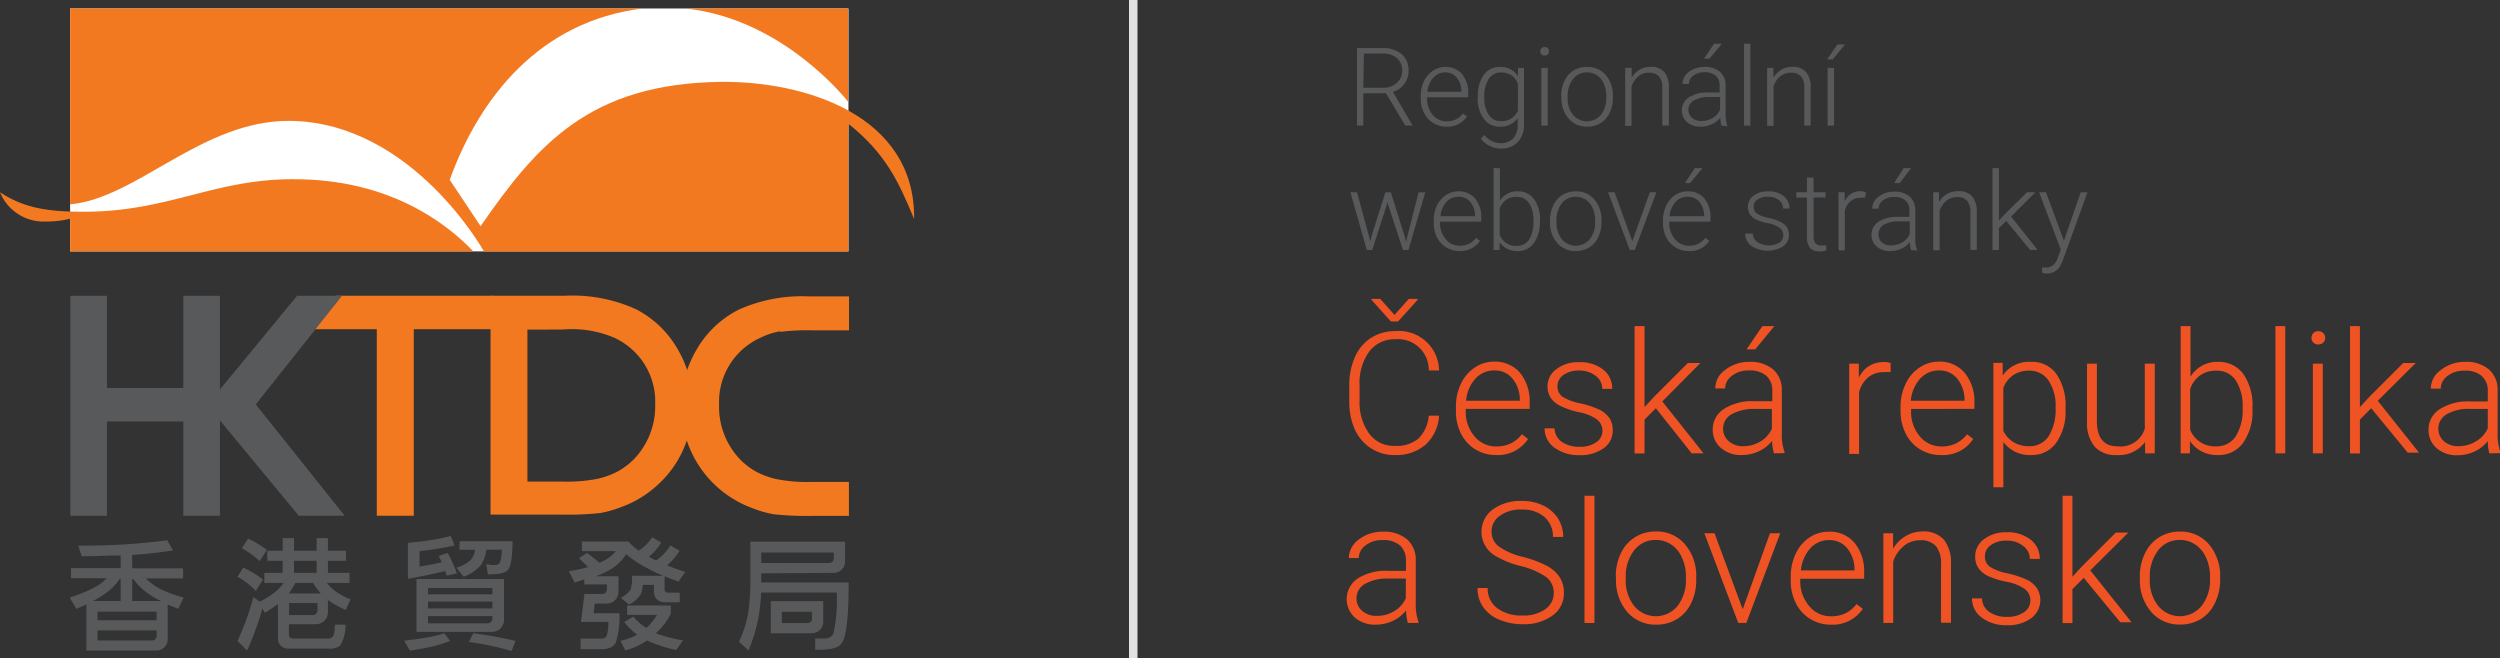 <svg xmlns="http://www.w3.org/2000/svg" viewBox="0 0 221.08 58.23"><rect x="0" y="0" width="221.08" height="58.23" fill="#333333" stroke="none"/><defs><style>.cls-1,.cls-3{fill:#f37920;}.cls-2{fill:#58595b;}.cls-3{fill-rule:evenodd;}.cls-4{fill:#fff;}.cls-5{fill:#e2e2e2;}.cls-6{fill:#ef5323;}</style></defs><g id="Layer_2" data-name="Layer 2"><g id="Layer_1-2" data-name="Layer 1"><polygon class="cls-1" points="43.58 26.15 43.58 29.11 36.59 29.11 36.59 45.61 33.32 45.61 33.32 29.11 27.38 29.11 29.71 26.15 43.58 26.15"/><path class="cls-1" d="M69,29.29a6.86,6.86,0,0,0-1.78.59,6.22,6.22,0,0,0-3.63,5.88,6.72,6.72,0,0,0,1.92,4.93,6.24,6.24,0,0,0,1.32,1,7.16,7.16,0,0,0,1.79.67,14,14,0,0,0,3.08.26h3.37v3H71.89a28,28,0,0,1-3.45-.14,9.77,9.77,0,0,1-2-.58,9.57,9.57,0,0,1-6.19-9,9.72,9.72,0,0,1,1.36-5,9,9,0,0,1,3.68-3.5,13.67,13.67,0,0,1,6.22-1.19h3.57v3H71.78a18.57,18.57,0,0,0-2.78.14"/><polygon class="cls-2" points="16.21 45.61 16.21 37.27 9.46 37.27 9.46 45.61 6.22 45.61 6.22 26.16 9.46 26.16 9.46 34.31 16.21 34.31 16.21 26.16 19.45 26.16 19.45 45.61 16.21 45.61"/><path class="cls-3" d="M43.38,26.15H50a13.58,13.58,0,0,1,6.23,1.19,9,9,0,0,1,3.67,3.49,9.72,9.72,0,0,1,1.36,5,9.47,9.47,0,0,1-.75,3.72,9.24,9.24,0,0,1-2.14,3.13,9.47,9.47,0,0,1-3.3,2.11,10.43,10.43,0,0,1-2,.58,27.9,27.9,0,0,1-3.45.14H43.38Zm3.26,3V42.59h3.18a14,14,0,0,0,3.08-.26,7.23,7.23,0,0,0,1.8-.68,6.38,6.38,0,0,0,1.32-1,6.77,6.77,0,0,0,1.92-4.93A6.2,6.2,0,0,0,56,31a6.3,6.3,0,0,0-1.67-1.13,9.56,9.56,0,0,0-4.56-.73Z"/><polygon class="cls-2" points="18.32 35.81 26.27 26.16 30.25 26.15 22.62 35.76 30.48 45.61 26.42 45.61 18.32 35.81"/><path class="cls-2" d="M72.8,55a1,1,0,0,1-1,1H68.16V53.16H72.8Zm-1-.31V54.1H69.14v1H71.4a.42.42,0,0,0,.42-.42m1.91-5.82H67.32v.93h6a.42.42,0,0,0,.42-.42ZM67.32,50.7v.81h7.73c0,3.13-.23,4.91-.62,5.36-.2.4-.9.61-2.34.59v-1s.62,0,.85,0a.85.85,0,0,0,.76-.41A14.45,14.45,0,0,0,74,52.4h-6.7c0,.64-.09,1.3-.19,2a14.41,14.41,0,0,1-.92,3.12l-.84-.77a9.82,9.82,0,0,0,.83-2.63,21.14,21.14,0,0,0,.18-2.63V47.9h8.37v1.76a1,1,0,0,1-1,1Z"/><path class="cls-2" d="M54.69,52.33a1.05,1.05,0,0,1-1,1.05H52.6l-.11.85h2.29a7.65,7.65,0,0,1-.31,2.55c-.19.42-.61.63-1.28.63H51.34v-.94h1.89a.48.48,0,0,0,.43-.25A4.47,4.47,0,0,0,53.8,55H51.38l.3-2.47h1.59a.42.42,0,0,0,.4-.42v-.43h-2v-.44l-.85.28-.51-1A16.36,16.36,0,0,0,52,50.15a10.24,10.24,0,0,0-.81-.78l.72-.47q.67.49,1.11.87l.2-.1a3.2,3.2,0,0,0,1.24-.93h-3v-.85h4.12a4.85,4.85,0,0,0,.9.8,2.9,2.9,0,0,0,.57-.44,3.67,3.67,0,0,0,.62-.74l.81.47a6.16,6.16,0,0,1-.72.92l-.38.33q.28.17.63.33a3.54,3.54,0,0,0,.61-.49,5.12,5.12,0,0,0,.66-.84l.81.47a5,5,0,0,1-.78,1A2.87,2.87,0,0,1,59,50c.49.2,1,.39,1.6.58l-.6.85c-.45-.16-.86-.32-1.23-.47v1.11a.3.3,0,0,0,.34.34h1v.85H58.9a1.1,1.1,0,0,1-.79-.24,1,1,0,0,1-.28-.79v-.51h-1a2.08,2.08,0,0,1-.2.89,2.59,2.59,0,0,1-1,.85l-.72-.58a3.49,3.49,0,0,0,.85-.71,3.7,3.7,0,0,0,.13-1.25h2.76a14.75,14.75,0,0,1-1.53-.74A9,9,0,0,1,55.37,49a3.8,3.8,0,0,1-1,1.1,7.1,7.1,0,0,1-1.67.86h2Zm.77,1.21h3.86v.73A5.6,5.6,0,0,1,58,56a12.47,12.47,0,0,0,2.39.63l-.59.85a11.94,11.94,0,0,1-2.58-.84,6.38,6.38,0,0,1-1.93.88l-.42-.86a5.48,5.48,0,0,0,1.48-.53A5.64,5.64,0,0,1,55.2,55l.81-.47a4.41,4.41,0,0,0,1.16,1,5.32,5.32,0,0,0,.93-1.15H55.46Z"/><path class="cls-2" d="M36.83,51.2h7.74v3.63a1.06,1.06,0,0,1-1.06,1.05H36.83Zm6.71,3.54v-.26H37.85v.64h5.29a.42.42,0,0,0,.4-.38m-5.69-.94h5.69v-.6H37.85Zm0-1.24h5.69V52H37.85Zm1.22-2.81a5.18,5.18,0,0,0-.28-.58l.8-.27a11.58,11.58,0,0,1,.81,1.8l-.89.21-.14-.41c-1,.24-2,.46-3.3.68V48a22.66,22.66,0,0,0,3.79-.6l.34.84a29.93,29.93,0,0,1-3.1.5v1.36c.58-.08,1.41-.25,2-.38m1.55-1.86h4.67c0,1.61-.18,2.4-.48,2.62s-.73.31-1.69.31L43,49.88a3.18,3.18,0,0,0,.67.09.79.79,0,0,0,.49-.13,2.64,2.64,0,0,0,.2-1.23H43A3,3,0,0,1,42.5,50,3.59,3.59,0,0,1,41,51l-.64-.8a3.1,3.1,0,0,0,1.27-.69,1.64,1.64,0,0,0,.38-.89H40.62ZM39.3,56l.5.68a12.14,12.14,0,0,1-1.55.49c-.53.12-1.2.25-2,.37l-.51-.89c.8-.08,1.5-.18,2.09-.29A10.89,10.89,0,0,0,39.3,56m2.55,0a35,35,0,0,1,3.74.68l-.35.89a26.21,26.21,0,0,0-3.77-.8Z"/><path class="cls-2" d="M21.94,47.63a9.67,9.67,0,0,1,1.66,1l-.64,1a7.25,7.25,0,0,0-1.57-1.14Zm-.43,2.56a9.26,9.26,0,0,1,1.75,1.06l-.64,1A6.78,6.78,0,0,0,21,51Zm.93,2.63.52.38a6.79,6.79,0,0,0,1.63-1.07,3.4,3.4,0,0,0,.47-.58H23.38v-.89H25V49.59H23.64V48.7H25V47.59h1V48.7h2V47.59h1V48.7H30.6v.89H29v1.07h1.91v.89h-2a3.45,3.45,0,0,0,.7.69A5.86,5.86,0,0,0,31,53l-.43.94A8.78,8.78,0,0,1,29,53.06V54.2a1.06,1.06,0,0,1-1.06,1H25.55v.93c0,.22.13.34.39.34h3a.67.67,0,0,0,.46-.14c.1-.11.18-.27.22-1.09h.93a3.42,3.42,0,0,1-.46,1.84,1.43,1.43,0,0,1-1,.28H25.55a1,1,0,0,1-.71-.25.9.9,0,0,1-.26-.69V53.41c-.34.25-.72.51-1.16.78l-.22-.38a24.71,24.71,0,0,1-1.35,3.72L21,56.68a23.6,23.6,0,0,0,1.4-3.86m3.09-.34h2.88a5.34,5.34,0,0,1-.68-.93H26.11a4.62,4.62,0,0,1-.58.93M26,50.66h2V49.59H26Zm-.43,2.67v1.06h2.09a.42.42,0,0,0,.42-.42v-.64Z"/><path class="cls-2" d="M14.79,47.78l.51.89a34.83,34.83,0,0,1-3.61.4v1.19h4.5v.89H12.9A5.47,5.47,0,0,0,14,52a11.1,11.1,0,0,0,2.24.84l-.47,1-.94-.37v3.06a1,1,0,0,1-1.05,1H7.64V53.45l-.89.39-.59-1a11.75,11.75,0,0,0,2.57-1.1,5.09,5.09,0,0,0,.71-.61H6.28v-.89h4.39V49.12c-1.07,0-2.22.07-3.45.07l-.3-.94a56.43,56.43,0,0,0,7.87-.47M8.62,56.64h4.84a.41.41,0,0,0,.39-.38v-.51H8.62Zm0-1.79h5.23v-.76H8.62Zm-.4-1.7h2.45V51.2h-.09A5,5,0,0,1,9.5,52.35a8.93,8.93,0,0,1-1.28.8m3.47,0h2.56a6.2,6.2,0,0,1-1.09-.62,5.45,5.45,0,0,1-1.37-1.33h-.1Z"/><rect class="cls-4" x="6.2" y="0.75" width="68.83" height="21.48"/><path class="cls-1" d="M6.2,22.23V19.34a8.53,8.53,0,0,1-2.15.25A4.17,4.17,0,0,1,0,17c2.26,1.5,4.55,1.75,7.79,1.72C15,18.64,19.09,15.81,26,15.85c8.14,0,13.17,3.59,15.86,6.38Z"/><path class="cls-1" d="M6.2,18.07V.75H56.84C47.74,1.86,42.41,8.61,39.77,15.9L42.5,20c5-7.22,9.65-12.61,21.24-12.76,7.34-.08,17.21,2.89,17.1,12.13-1.4-3.36-2.53-5.8-5.82-8.43v11.3H42.8S36.47,10.84,25.69,10.69c-7.79-.1-13.59,6.86-19.49,7.38"/><path class="cls-1" d="M75,.75V9S69.31,1.62,60.57.75Z"/><rect class="cls-5" x="99.84" width="0.75" height="58.23"/><path class="cls-2" d="M122.56,8.25h-2v2.86H120V4.25h2.23a2.55,2.55,0,0,1,1.71.53,1.84,1.84,0,0,1,.62,1.49,1.9,1.9,0,0,1-.38,1.16,2,2,0,0,1-1,.7l1.71,2.92v.06h-.61Zm-2-.49h1.77a1.61,1.61,0,0,0,1.17-.42A1.37,1.37,0,0,0,124,6.27a1.44,1.44,0,0,0-.46-1.13,1.91,1.91,0,0,0-1.3-.4h-1.63Z"/><path class="cls-2" d="M127.93,11.2a2.19,2.19,0,0,1-2-1.21,2.71,2.71,0,0,1-.29-1.28V8.5a3,3,0,0,1,.28-1.32,2.34,2.34,0,0,1,.8-.93,2,2,0,0,1,1.1-.33,1.84,1.84,0,0,1,1.47.63,2.58,2.58,0,0,1,.55,1.73V8.6h-3.64v.11a2.13,2.13,0,0,0,.49,1.44,1.59,1.59,0,0,0,1.26.58,1.8,1.8,0,0,0,.79-.17,1.63,1.63,0,0,0,.63-.52l.36.26A2.07,2.07,0,0,1,127.93,11.2Zm-.1-4.8a1.41,1.41,0,0,0-1.07.46,2.17,2.17,0,0,0-.53,1.26h3V8.06a1.87,1.87,0,0,0-.41-1.2A1.3,1.3,0,0,0,127.83,6.4Z"/><path class="cls-2" d="M130.69,8.51a3.07,3.07,0,0,1,.53-1.89,1.69,1.69,0,0,1,1.44-.7,1.76,1.76,0,0,1,1.58.83l0-.74h.53v5a2.21,2.21,0,0,1-.55,1.56,2,2,0,0,1-1.5.57,2.24,2.24,0,0,1-1-.24,2,2,0,0,1-.76-.63l.31-.34a1.79,1.79,0,0,0,1.43.73,1.44,1.44,0,0,0,1.1-.41,1.7,1.7,0,0,0,.41-1.16v-.64a1.83,1.83,0,0,1-1.58.75,1.68,1.68,0,0,1-1.42-.7,3.07,3.07,0,0,1-.54-1.91Zm.57.1a2.66,2.66,0,0,0,.39,1.54,1.25,1.25,0,0,0,1.1.56,1.51,1.51,0,0,0,1.48-.93V7.41a1.62,1.62,0,0,0-.57-.75,1.56,1.56,0,0,0-.9-.25,1.25,1.25,0,0,0-1.1.56A2.78,2.78,0,0,0,131.26,8.61Z"/><path class="cls-2" d="M136.21,4.54a.36.36,0,0,1,.1-.27.38.38,0,0,1,.28-.11.4.4,0,0,1,.29.11.36.36,0,0,1,.1.27.38.38,0,0,1-.1.27.39.39,0,0,1-.29.1.37.37,0,0,1-.28-.1A.38.38,0,0,1,136.21,4.54Zm.66,6.57h-.57V6h.57Z"/><path class="cls-2" d="M138.06,8.49a3,3,0,0,1,.29-1.33,2.1,2.1,0,0,1,2-1.24,2.11,2.11,0,0,1,1.65.71,2.77,2.77,0,0,1,.63,1.89v.12a3,3,0,0,1-.28,1.33,2.1,2.1,0,0,1-.8.91,2.19,2.19,0,0,1-1.19.32,2.07,2.07,0,0,1-1.64-.71,2.72,2.72,0,0,1-.64-1.89Zm.57.15a2.28,2.28,0,0,0,.47,1.5,1.6,1.6,0,0,0,2.48,0,2.43,2.43,0,0,0,.47-1.55v-.1a2.65,2.65,0,0,0-.21-1.07,1.79,1.79,0,0,0-.61-.76,1.61,1.61,0,0,0-.9-.26A1.5,1.5,0,0,0,139.1,7a2.43,2.43,0,0,0-.47,1.55Z"/><path class="cls-2" d="M144.29,6v.87a2.25,2.25,0,0,1,.72-.72,1.92,1.92,0,0,1,.95-.24,1.53,1.53,0,0,1,1.22.46,2.1,2.1,0,0,1,.4,1.38v3.35H147V7.76a1.53,1.53,0,0,0-.29-1,1.14,1.14,0,0,0-.91-.33,1.43,1.43,0,0,0-.92.32,2,2,0,0,0-.6.89v3.49h-.56V6Z"/><path class="cls-2" d="M152.24,11.11a2.7,2.7,0,0,1-.11-.71,1.93,1.93,0,0,1-.76.59,2.29,2.29,0,0,1-1,.21,1.67,1.67,0,0,1-1.19-.41,1.32,1.32,0,0,1-.45-1,1.35,1.35,0,0,1,.62-1.18,2.94,2.94,0,0,1,1.72-.43h1V7.57a1.12,1.12,0,0,0-.33-.86,1.39,1.39,0,0,0-1-.32,1.55,1.55,0,0,0-1,.3.92.92,0,0,0-.39.73h-.56a1.33,1.33,0,0,1,.56-1.06,2.22,2.22,0,0,1,1.39-.44,2,2,0,0,1,1.35.42,1.54,1.54,0,0,1,.51,1.19V10a3,3,0,0,0,.15,1.1v.06Zm-1.77-.41a1.93,1.93,0,0,0,1-.27,1.56,1.56,0,0,0,.64-.73V8.58h-1a2.52,2.52,0,0,0-1.32.31.94.94,0,0,0-.16,1.53A1.19,1.19,0,0,0,150.47,10.7Zm1.11-6.83h.68l-1.09,1.32h-.49Z"/><path class="cls-2" d="M154.79,11.11h-.56V3.87h.56Z"/><path class="cls-2" d="M156.83,6l0,.87a2.07,2.07,0,0,1,.72-.72,1.88,1.88,0,0,1,.94-.24,1.51,1.51,0,0,1,1.22.46,2,2,0,0,1,.41,1.38v3.35h-.56V7.76a1.59,1.59,0,0,0-.29-1,1.15,1.15,0,0,0-.91-.33,1.48,1.48,0,0,0-.93.32,1.87,1.87,0,0,0-.59.89v3.49h-.57V6Z"/><path class="cls-2" d="M162.48,3.93h.68l-1.09,1.32h-.49Zm-.29,7.18h-.57V6h.57Z"/><path class="cls-2" d="M121.08,20.94l.09.43.11-.46,1.23-3.9H123l1.21,3.87.13.54.11-.5,1-3.91h.59l-1.49,5.1h-.48l-1.31-4-.06-.28-.06.28-1.29,4h-.48L119.42,17H120Z"/><path class="cls-2" d="M129.08,22.2a2.19,2.19,0,0,1-2-1.21,2.83,2.83,0,0,1-.29-1.28V19.5a3,3,0,0,1,.28-1.32,2.34,2.34,0,0,1,.8-.93,2,2,0,0,1,1.1-.33,1.84,1.84,0,0,1,1.47.63,2.53,2.53,0,0,1,.55,1.73v.32h-3.64v.11a2.09,2.09,0,0,0,.5,1.44,1.55,1.55,0,0,0,1.25.58,1.88,1.88,0,0,0,.8-.17,1.68,1.68,0,0,0,.62-.52l.36.26A2.07,2.07,0,0,1,129.08,22.2Zm-.1-4.8a1.41,1.41,0,0,0-1.07.46,2.17,2.17,0,0,0-.53,1.26h3.06v-.06a1.93,1.93,0,0,0-.42-1.2A1.3,1.3,0,0,0,129,17.4Z"/><path class="cls-2" d="M136.17,19.61a3.05,3.05,0,0,1-.53,1.89,1.67,1.67,0,0,1-1.42.7,1.83,1.83,0,0,1-1.61-.79l0,.7h-.53V14.87h.56v2.88a1.78,1.78,0,0,1,1.59-.83,1.69,1.69,0,0,1,1.43.69,3.11,3.11,0,0,1,.53,1.92Zm-.57-.1a2.63,2.63,0,0,0-.39-1.55,1.27,1.27,0,0,0-1.1-.55,1.61,1.61,0,0,0-.92.26,1.66,1.66,0,0,0-.57.78v2.3a1.52,1.52,0,0,0,1.5,1,1.26,1.26,0,0,0,1.09-.55A2.83,2.83,0,0,0,135.6,19.51Z"/><path class="cls-2" d="M137.07,19.49a3,3,0,0,1,.29-1.33,2.25,2.25,0,0,1,.8-.92,2.27,2.27,0,0,1,1.18-.32,2.11,2.11,0,0,1,1.65.71,2.77,2.77,0,0,1,.63,1.89v.12a3,3,0,0,1-.28,1.33,2.1,2.1,0,0,1-.8.91,2.17,2.17,0,0,1-1.19.32,2.07,2.07,0,0,1-1.64-.71,2.72,2.72,0,0,1-.64-1.89Zm.57.15a2.34,2.34,0,0,0,.47,1.5,1.6,1.6,0,0,0,2.48,0,2.37,2.37,0,0,0,.47-1.55v-.1a2.65,2.65,0,0,0-.21-1.07,1.79,1.79,0,0,0-.61-.76,1.61,1.61,0,0,0-.9-.26,1.5,1.5,0,0,0-1.23.59,2.43,2.43,0,0,0-.47,1.55Z"/><path class="cls-2" d="M144.35,21.33,145.9,17h.58l-1.91,5.1h-.45L142.2,17h.58Z"/><path class="cls-2" d="M149.35,22.2a2.16,2.16,0,0,1-1.18-.32,2.21,2.21,0,0,1-.82-.89,2.83,2.83,0,0,1-.29-1.28V19.5a3,3,0,0,1,.29-1.32,2.32,2.32,0,0,1,.79-.93,2,2,0,0,1,1.1-.33,1.87,1.87,0,0,1,1.48.63,2.58,2.58,0,0,1,.54,1.73v.32h-3.64v.11a2.14,2.14,0,0,0,.5,1.44,1.57,1.57,0,0,0,1.25.58,1.85,1.85,0,0,0,.8-.17,1.79,1.79,0,0,0,.63-.52l.35.26A2,2,0,0,1,149.35,22.2Zm-.11-4.8a1.41,1.41,0,0,0-1.07.46,2.17,2.17,0,0,0-.53,1.26h3.06v-.06a1.93,1.93,0,0,0-.42-1.2A1.29,1.29,0,0,0,149.24,17.4Zm.63-2.53h.68l-1.09,1.32H149Z"/><path class="cls-2" d="M157.7,20.81a.79.79,0,0,0-.34-.67,2.61,2.61,0,0,0-1-.4,4,4,0,0,1-1.06-.33,1.33,1.33,0,0,1-.55-.45,1.15,1.15,0,0,1-.18-.65,1.2,1.2,0,0,1,.5-1,2.06,2.06,0,0,1,1.29-.39,2.1,2.1,0,0,1,1.37.42,1.37,1.37,0,0,1,.52,1.1h-.57a.92.92,0,0,0-.37-.75,1.53,1.53,0,0,0-1-.29,1.42,1.42,0,0,0-.89.25.73.73,0,0,0-.34.64.72.72,0,0,0,.28.59,2.9,2.9,0,0,0,1,.38,4.62,4.62,0,0,1,1.12.38,1.52,1.52,0,0,1,.55.47,1.32,1.32,0,0,1,.17.68,1.21,1.21,0,0,1-.52,1,2.62,2.62,0,0,1-2.8-.05,1.31,1.31,0,0,1-.55-1.09H155a1,1,0,0,0,.42.77,1.93,1.93,0,0,0,2,0A.78.78,0,0,0,157.7,20.81Z"/><path class="cls-2" d="M160.38,15.71V17h1.06v.46h-1.06v3.4a1.1,1.1,0,0,0,.15.64.63.63,0,0,0,.51.2,3.38,3.38,0,0,0,.46,0l0,.45a1.7,1.7,0,0,1-.61.08,1,1,0,0,1-.84-.33,1.58,1.58,0,0,1-.26-1V17.47h-.94V17h.94v-1.3Z"/><path class="cls-2" d="M164.93,17.49a2.25,2.25,0,0,0-.38,0,1.4,1.4,0,0,0-.89.29,1.59,1.59,0,0,0-.52.86v3.5h-.56V17h.55v.81a1.48,1.48,0,0,1,1.43-.9A1,1,0,0,1,165,17Z"/><path class="cls-2" d="M169,22.11a2.7,2.7,0,0,1-.11-.71,1.9,1.9,0,0,1-.75.59,2.33,2.33,0,0,1-1,.21,1.69,1.69,0,0,1-1.19-.41,1.32,1.32,0,0,1-.45-1,1.37,1.37,0,0,1,.62-1.18,3,3,0,0,1,1.73-.43h1v-.58a1.09,1.09,0,0,0-.34-.86,1.38,1.38,0,0,0-1-.32,1.57,1.57,0,0,0-1,.3.93.93,0,0,0-.38.73h-.57a1.32,1.32,0,0,1,.57-1.06,2.2,2.2,0,0,1,1.39-.44,2,2,0,0,1,1.34.42,1.54,1.54,0,0,1,.51,1.19V21a3,3,0,0,0,.15,1.1v.06Zm-1.77-.41a1.91,1.91,0,0,0,1-.27,1.58,1.58,0,0,0,.65-.73V19.58h-1a2.57,2.57,0,0,0-1.32.31,1,1,0,0,0-.16,1.53A1.19,1.19,0,0,0,167.24,21.7Zm1.11-6.83H169L168,16.19h-.5Z"/><path class="cls-2" d="M171.47,17l0,.87a2.13,2.13,0,0,1,.71-.72,1.94,1.94,0,0,1,1-.24,1.51,1.51,0,0,1,1.22.46,2,2,0,0,1,.41,1.38v3.35h-.56V18.76a1.59,1.59,0,0,0-.29-1,1.15,1.15,0,0,0-.91-.33,1.48,1.48,0,0,0-.93.32,2,2,0,0,0-.6.89v3.49h-.56V17Z"/><path class="cls-2" d="M177.42,19.54l-.65.62v1.95h-.57V14.87h.57V19.5l.53-.57L179.25,17H180l-2.16,2.15,2.35,2.95h-.67Z"/><path class="cls-2" d="M182.52,21.3,184,17h.6l-2.17,6-.12.26a1.36,1.36,0,0,1-1.29.93,1.33,1.33,0,0,1-.43-.07v-.46l.29,0a1,1,0,0,0,.67-.2,1.51,1.51,0,0,0,.44-.7l.25-.69L180.32,17h.61Z"/><path class="cls-6" d="M127.26,36.76a3.76,3.76,0,0,1-1.21,2.58,4,4,0,0,1-2.72.9,3.69,3.69,0,0,1-2.09-.6A3.87,3.87,0,0,1,119.82,38a5.92,5.92,0,0,1-.5-2.49V34.09a6.06,6.06,0,0,1,.5-2.52,3.87,3.87,0,0,1,1.43-1.7,4,4,0,0,1,2.15-.59,3.55,3.55,0,0,1,3.86,3.48h-.91A2.72,2.72,0,0,0,123.4,30a2.79,2.79,0,0,0-2.31,1.08,4.7,4.7,0,0,0-.86,3v1.31a4.71,4.71,0,0,0,.84,2.94,2.68,2.68,0,0,0,2.26,1.1,3,3,0,0,0,2.13-.67,3.25,3.25,0,0,0,.89-2Zm-3.94-8.91,1.26-1.42h.78v.09l-1.73,1.91H123l-1.72-1.92v-.08h.78Z"/><path class="cls-6" d="M132.3,40.24a3.47,3.47,0,0,1-1.83-.5,3.42,3.42,0,0,1-1.27-1.39,4.36,4.36,0,0,1-.45-2V36a4.61,4.61,0,0,1,.44-2.06,3.54,3.54,0,0,1,1.23-1.44,3,3,0,0,1,1.72-.52,2.89,2.89,0,0,1,2.29,1,4,4,0,0,1,.84,2.69v.49h-5.65v.17a3.31,3.31,0,0,0,.77,2.25,2.45,2.45,0,0,0,1.94.9,2.91,2.91,0,0,0,1.25-.26,2.75,2.75,0,0,0,1-.82l.55.42A3.2,3.2,0,0,1,132.3,40.24Zm-.16-7.48a2.21,2.21,0,0,0-1.67.73,3.29,3.29,0,0,0-.82,1.95h4.75v-.1a2.89,2.89,0,0,0-.65-1.86A2,2,0,0,0,132.14,32.76Z"/><path class="cls-6" d="M141.71,38.07a1.26,1.26,0,0,0-.52-1,4,4,0,0,0-1.58-.62A7.28,7.28,0,0,1,138,35.9a2.15,2.15,0,0,1-.86-.71,1.77,1.77,0,0,1-.29-1,1.87,1.87,0,0,1,.79-1.55,3.14,3.14,0,0,1,2-.61,3.28,3.28,0,0,1,2.13.65,2.09,2.09,0,0,1,.8,1.71h-.88a1.39,1.39,0,0,0-.58-1.15,2.29,2.29,0,0,0-1.47-.47,2.24,2.24,0,0,0-1.38.39,1.2,1.2,0,0,0-.53,1,1.1,1.1,0,0,0,.44.92,4.56,4.56,0,0,0,1.59.59,8.36,8.36,0,0,1,1.73.58,2.41,2.41,0,0,1,.85.74,2,2,0,0,1,.28,1.05,1.89,1.89,0,0,1-.81,1.6,3.47,3.47,0,0,1-2.11.61,3.59,3.59,0,0,1-2.25-.67,2.09,2.09,0,0,1-.86-1.7h.88a1.52,1.52,0,0,0,.65,1.2,2.69,2.69,0,0,0,1.58.43,2.44,2.44,0,0,0,1.47-.41A1.21,1.21,0,0,0,141.71,38.07Z"/><path class="cls-6" d="M146.43,36.1l-1,1v3h-.88V28.84h.88V36l.83-.9,3-3h1.11L147,35.5l3.65,4.59h-1.05Z"/><path class="cls-6" d="M156.88,40.09a3.91,3.91,0,0,1-.17-1.11,3.1,3.1,0,0,1-1.18.93,3.54,3.54,0,0,1-1.51.33,2.68,2.68,0,0,1-1.85-.64,2.09,2.09,0,0,1-.71-1.61,2.12,2.12,0,0,1,1-1.83,4.6,4.6,0,0,1,2.68-.68h1.59v-.9a1.74,1.74,0,0,0-.52-1.34,2.19,2.19,0,0,0-1.53-.48,2.36,2.36,0,0,0-1.52.47,1.38,1.38,0,0,0-.6,1.12h-.87a2,2,0,0,1,.87-1.64A3.42,3.42,0,0,1,154.7,32a3.1,3.1,0,0,1,2.09.66,2.36,2.36,0,0,1,.78,1.85v3.75a4.66,4.66,0,0,0,.24,1.72v.09Zm-2.76-.63a2.87,2.87,0,0,0,1.57-.43,2.45,2.45,0,0,0,1-1.13V36.16h-1.57a4,4,0,0,0-2,.48,1.44,1.44,0,0,0-.74,1.27,1.42,1.42,0,0,0,.5,1.11A1.88,1.88,0,0,0,154.12,39.46Zm1.73-10.62h1.06l-1.69,2.05h-.77Z"/><path class="cls-6" d="M167.19,32.91a3.7,3.7,0,0,0-.59,0,2.12,2.12,0,0,0-1.39.46,2.48,2.48,0,0,0-.81,1.33v5.44h-.87V32.16h.85l0,1.26a2.33,2.33,0,0,1,2.23-1.4,1.5,1.5,0,0,1,.58.09Z"/><path class="cls-6" d="M171.63,40.24a3.44,3.44,0,0,1-1.83-.5,3.35,3.35,0,0,1-1.27-1.39,4.36,4.36,0,0,1-.46-2V36a4.62,4.62,0,0,1,.45-2.06,3.47,3.47,0,0,1,1.23-1.44,3,3,0,0,1,1.72-.52,2.86,2.86,0,0,1,2.28,1,4,4,0,0,1,.85,2.69v.49H169v.17a3.31,3.31,0,0,0,.77,2.25,2.44,2.44,0,0,0,1.94.9,2.83,2.83,0,0,0,1.24-.26,2.78,2.78,0,0,0,1-.82l.55.42A3.2,3.2,0,0,1,171.63,40.24Zm-.16-7.48a2.21,2.21,0,0,0-1.67.73,3.29,3.29,0,0,0-.82,1.95h4.75v-.1a3,3,0,0,0-.65-1.86A2,2,0,0,0,171.47,32.76Z"/><path class="cls-6" d="M182.66,36.21a4.77,4.77,0,0,1-.82,2.94,2.62,2.62,0,0,1-2.19,1.09,2.93,2.93,0,0,1-2.49-1.15v4h-.88v-11h.82l0,1.12A2.82,2.82,0,0,1,179.62,32a2.63,2.63,0,0,1,2.23,1.07,4.89,4.89,0,0,1,.81,3Zm-.88-.16a4,4,0,0,0-.62-2.39,2,2,0,0,0-1.73-.88,2.44,2.44,0,0,0-1.39.39,2.41,2.41,0,0,0-.88,1.13v3.8a2.36,2.36,0,0,0,.9,1,2.58,2.58,0,0,0,1.38.36,2,2,0,0,0,1.73-.89A4.46,4.46,0,0,0,181.78,36.05Z"/><path class="cls-6" d="M189.69,39.09a2.87,2.87,0,0,1-2.53,1.15,2.44,2.44,0,0,1-1.92-.74,3.23,3.23,0,0,1-.68-2.18V32.16h.87v5.05c0,1.51.61,2.26,1.83,2.26a2.24,2.24,0,0,0,2.41-1.57V32.16h.88v7.93h-.85Z"/><path class="cls-6" d="M199.19,36.21a4.77,4.77,0,0,1-.82,2.94,2.62,2.62,0,0,1-2.2,1.09A2.87,2.87,0,0,1,193.66,39l0,1.09h-.82V28.84h.87v4.47A2.76,2.76,0,0,1,196.16,32a2.67,2.67,0,0,1,2.22,1.07,4.86,4.86,0,0,1,.81,3Zm-.87-.16a4.18,4.18,0,0,0-.61-2.42,2,2,0,0,0-1.72-.85,2.43,2.43,0,0,0-1.42.41,2.47,2.47,0,0,0-.89,1.22V38A2.34,2.34,0,0,0,196,39.47a2,2,0,0,0,1.69-.85A4.41,4.41,0,0,0,198.32,36.05Z"/><path class="cls-6" d="M202.09,40.09h-.87V28.84h.87Z"/><path class="cls-6" d="M204.41,29.87a.56.56,0,0,1,.16-.41.55.55,0,0,1,.44-.17.58.58,0,0,1,.61.58.57.57,0,0,1-.17.42.6.6,0,0,1-.44.17.59.59,0,0,1-.44-.17A.57.57,0,0,1,204.41,29.87Zm1,10.22h-.88V32.16h.88Z"/><path class="cls-6" d="M209.69,36.1l-1,1v3h-.87V28.84h.87V36l.83-.9,3-3h1.11l-3.36,3.34,3.65,4.59h-1Z"/><path class="cls-6" d="M220.14,40.09A3.91,3.91,0,0,1,220,39a3.1,3.1,0,0,1-1.18.93,3.54,3.54,0,0,1-1.51.33,2.68,2.68,0,0,1-1.85-.64,2.08,2.08,0,0,1-.7-1.61,2.11,2.11,0,0,1,1-1.83,4.62,4.62,0,0,1,2.68-.68H220v-.9a1.74,1.74,0,0,0-.52-1.34,2.19,2.19,0,0,0-1.53-.48,2.33,2.33,0,0,0-1.51.47,1.38,1.38,0,0,0-.6,1.12h-.88a2,2,0,0,1,.88-1.64A3.37,3.37,0,0,1,218,32a3.1,3.1,0,0,1,2.09.66,2.36,2.36,0,0,1,.78,1.85v3.75a4.62,4.62,0,0,0,.25,1.72v.09Zm-2.76-.63A2.93,2.93,0,0,0,219,39a2.48,2.48,0,0,0,1-1.13V36.16H218.4a3.9,3.9,0,0,0-2.05.48A1.48,1.48,0,0,0,216.1,39,1.88,1.88,0,0,0,217.38,39.46Z"/><path class="cls-6" d="M124.5,55.09a4.39,4.39,0,0,1-.16-1.11,3.1,3.1,0,0,1-1.18.93,3.54,3.54,0,0,1-1.51.33,2.68,2.68,0,0,1-1.85-.64,2.2,2.2,0,0,1,.26-3.44,4.6,4.6,0,0,1,2.68-.68h1.59v-.9a1.74,1.74,0,0,0-.52-1.34,2.19,2.19,0,0,0-1.53-.48,2.36,2.36,0,0,0-1.52.47,1.38,1.38,0,0,0-.6,1.12h-.88a2.06,2.06,0,0,1,.88-1.64,3.41,3.41,0,0,1,2.16-.69,3.08,3.08,0,0,1,2.09.66,2.37,2.37,0,0,1,.79,1.85v3.75a4.66,4.66,0,0,0,.24,1.72v.09Zm-2.75-.63a2.87,2.87,0,0,0,1.57-.43,2.5,2.5,0,0,0,1-1.13V51.16h-1.57a3.93,3.93,0,0,0-2.05.48,1.44,1.44,0,0,0-.74,1.27,1.42,1.42,0,0,0,.5,1.11A1.86,1.86,0,0,0,121.75,54.46Z"/><path class="cls-6" d="M137.4,52.47a1.74,1.74,0,0,0-.63-1.41,6.57,6.57,0,0,0-2.28-1,8.17,8.17,0,0,1-2.41-1,2.46,2.46,0,0,1-.08-4,4.13,4.13,0,0,1,2.57-.76,4.22,4.22,0,0,1,1.91.41,3.14,3.14,0,0,1,1.3,1.14,3.06,3.06,0,0,1,.46,1.63h-.91a2.25,2.25,0,0,0-.75-1.76,2.93,2.93,0,0,0-2-.66,3.1,3.1,0,0,0-1.94.55A1.68,1.68,0,0,0,131.9,47a1.62,1.62,0,0,0,.65,1.33,6.09,6.09,0,0,0,2.09.91,9.92,9.92,0,0,1,2.18.81,3.13,3.13,0,0,1,1.11,1,2.5,2.5,0,0,1,.37,1.38,2.39,2.39,0,0,1-1,2,4.31,4.31,0,0,1-2.66.77,5.2,5.2,0,0,1-2.07-.41,3.2,3.2,0,0,1-1.43-1.13,2.92,2.92,0,0,1-.48-1.66h.9a2.13,2.13,0,0,0,.84,1.78,3.53,3.53,0,0,0,2.24.65,3.29,3.29,0,0,0,2-.55A1.72,1.72,0,0,0,137.4,52.47Z"/><path class="cls-6" d="M141,55.09h-.88V43.84H141Z"/><path class="cls-6" d="M142.89,51a4.61,4.61,0,0,1,.44-2.06A3.33,3.33,0,0,1,146.42,47,3.25,3.25,0,0,1,149,48.13a4.25,4.25,0,0,1,1,2.94v.18a4.63,4.63,0,0,1-.44,2.07,3.33,3.33,0,0,1-1.25,1.42,3.45,3.45,0,0,1-1.84.5,3.3,3.3,0,0,1-2.56-1.11,4.31,4.31,0,0,1-1-3Zm.88.24a3.57,3.57,0,0,0,.73,2.33,2.48,2.48,0,0,0,3.86,0,3.7,3.7,0,0,0,.73-2.4V51a3.91,3.91,0,0,0-.34-1.66,2.63,2.63,0,0,0-.94-1.17,2.4,2.4,0,0,0-1.39-.42,2.34,2.34,0,0,0-1.91.92,3.71,3.71,0,0,0-.74,2.41Z"/><path class="cls-6" d="M154.11,53.88l2.41-6.72h.91l-3,7.93h-.71l-3-7.93h.9Z"/><path class="cls-6" d="M161.91,55.24a3.43,3.43,0,0,1-1.82-.5,3.35,3.35,0,0,1-1.27-1.39,4.24,4.24,0,0,1-.46-2V51a4.62,4.62,0,0,1,.45-2.06A3.47,3.47,0,0,1,160,47.54a3,3,0,0,1,1.71-.52A2.86,2.86,0,0,1,164,48a4,4,0,0,1,.85,2.69v.49h-5.65v.17A3.31,3.31,0,0,0,160,53.6a2.44,2.44,0,0,0,1.94.9,2.86,2.86,0,0,0,1.24-.26,2.78,2.78,0,0,0,1-.82l.55.42A3.2,3.2,0,0,1,161.91,55.24Zm-.16-7.48a2.19,2.19,0,0,0-1.66.73,3.36,3.36,0,0,0-.83,1.95H164v-.1a3,3,0,0,0-.65-1.86A2,2,0,0,0,161.75,47.76Z"/><path class="cls-6" d="M167.41,47.16l0,1.36a3.16,3.16,0,0,1,1.12-1.12A2.93,2.93,0,0,1,170,47a2.39,2.39,0,0,1,1.9.72,3.26,3.26,0,0,1,.63,2.15v5.2h-.88V49.88a2.36,2.36,0,0,0-.45-1.58,1.73,1.73,0,0,0-1.41-.52,2.19,2.19,0,0,0-1.44.51,3,3,0,0,0-.93,1.37v5.43h-.87V47.16Z"/><path class="cls-6" d="M179.55,53.07a1.23,1.23,0,0,0-.52-1,4,4,0,0,0-1.58-.62,7.46,7.46,0,0,1-1.64-.51,2.22,2.22,0,0,1-.86-.71,1.76,1.76,0,0,1-.28-1,1.89,1.89,0,0,1,.78-1.55,3.15,3.15,0,0,1,2-.61,3.27,3.27,0,0,1,2.12.65,2.1,2.1,0,0,1,.81,1.71h-.88a1.4,1.4,0,0,0-.59-1.15,2.24,2.24,0,0,0-1.46-.47,2.27,2.27,0,0,0-1.39.39,1.2,1.2,0,0,0-.53,1,1.1,1.1,0,0,0,.44.92,4.56,4.56,0,0,0,1.59.59,8.36,8.36,0,0,1,1.73.58,2.32,2.32,0,0,1,.85.74,2,2,0,0,1-.53,2.65,3.45,3.45,0,0,1-2.11.61,3.61,3.61,0,0,1-2.25-.67,2.09,2.09,0,0,1-.86-1.7h.88a1.52,1.52,0,0,0,.65,1.2,2.69,2.69,0,0,0,1.58.43,2.49,2.49,0,0,0,1.48-.41A1.22,1.22,0,0,0,179.55,53.07Z"/><path class="cls-6" d="M184.27,51.1l-1,1v3h-.87V43.84h.87V51l.83-.9,3-3h1.11l-3.36,3.34,3.65,4.59h-1Z"/><path class="cls-6" d="M189.23,51a4.62,4.62,0,0,1,.45-2.06,3.33,3.33,0,0,1,1.25-1.42,3.36,3.36,0,0,1,1.83-.51,3.27,3.27,0,0,1,2.57,1.11,4.3,4.3,0,0,1,1,2.94v.18a4.63,4.63,0,0,1-.45,2.07,3.31,3.31,0,0,1-1.24,1.42,3.45,3.45,0,0,1-1.84.5,3.29,3.29,0,0,1-2.56-1.11,4.26,4.26,0,0,1-1-3Zm.88.24a3.57,3.57,0,0,0,.74,2.33,2.47,2.47,0,0,0,3.85,0,3.7,3.7,0,0,0,.74-2.4V51a4.07,4.07,0,0,0-.34-1.66,2.65,2.65,0,0,0-.95-1.17,2.38,2.38,0,0,0-1.39-.42,2.34,2.34,0,0,0-1.91.92,3.77,3.77,0,0,0-.74,2.41Z"/></g></g></svg>